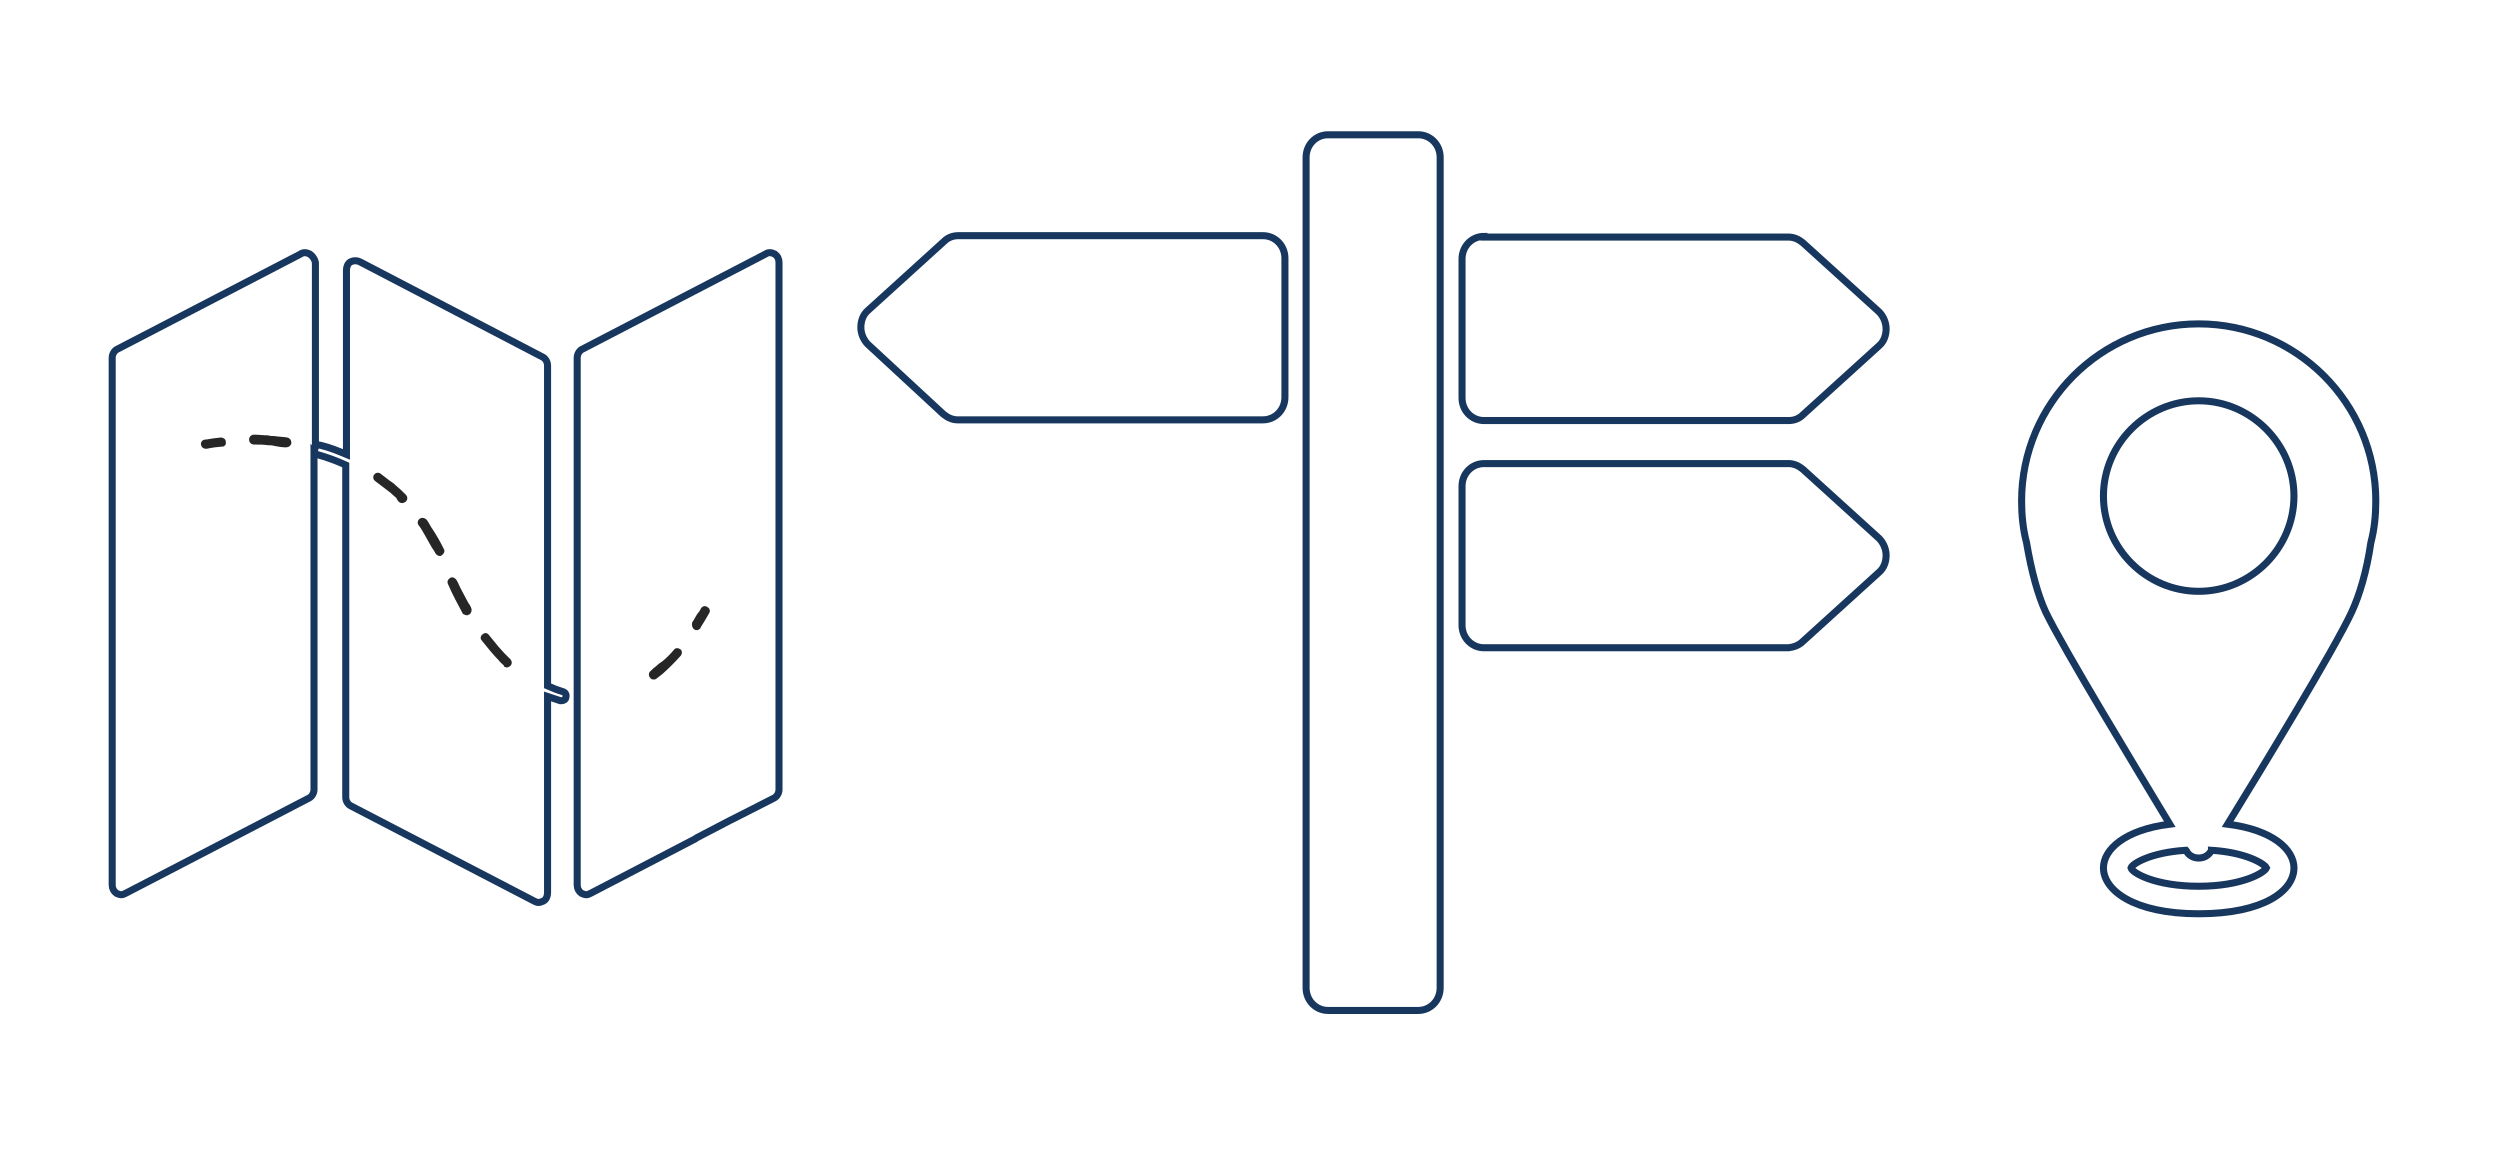 <?xml version="1.0" encoding="utf-8"?>
<!-- Generator: Adobe Illustrator 27.2.0, SVG Export Plug-In . SVG Version: 6.00 Build 0)  -->
<svg version="1.1" id="Livello_1" xmlns="http://www.w3.org/2000/svg" xmlns:xlink="http://www.w3.org/1999/xlink" x="0px" y="0px"
	 viewBox="0 0 354.3 163.7" style="enable-background:new 0 0 354.3 163.7;" xml:space="preserve">
<style type="text/css">
	.st0{fill:#272626;}
	.st1{fill:none;stroke:#18375E;stroke-miterlimit:10;}
</style>
<path id="XMLID_28851_" class="st0" d="M32,62.6c0-0.4-0.4-0.6-0.7-0.6c-0.6,0.1-1.1,0.1-1.5,0.2c-0.5,0.1-0.8,0.1-0.8,0.1
	c-0.4,0.1-0.6,0.4-0.5,0.8c0.1,0.3,0.3,0.5,0.7,0.5c0,0,0.1,0,0.1,0c0,0,0.8-0.2,2.1-0.3c0,0,0,0,0.1,0C31.8,63.3,32.1,63,32,62.6z"
	/>
<path id="XMLID_28850_" class="st0" d="M93,94.4c-0.3,0.2-0.5,0.4-0.8,0.7c-0.3,0.2-0.3,0.7-0.1,0.9c0.1,0.2,0.3,0.3,0.5,0.3
	c0.1,0,0.3,0,0.4-0.1c0,0,0,0,0,0c0.3-0.2,0.6-0.5,0.9-0.7c0.9-0.8,1.7-1.6,2.6-2.6c0.2-0.3,0.2-0.7-0.1-0.9
	c-0.3-0.2-0.7-0.2-0.9,0.1c-0.5,0.6-1,1.1-1.6,1.6C93.6,93.9,93.3,94.1,93,94.4z"/>
<path id="XMLID_28849_" class="st0" d="M56.5,71.1c0.1,0.1,0.3,0.2,0.5,0.2c0.2,0,0.3-0.1,0.5-0.2c0.3-0.3,0.3-0.7,0-1
	c-0.5-0.5-0.9-0.9-1.4-1.3c-0.3-0.3-0.6-0.5-0.9-0.7c-0.4-0.3-0.9-0.7-1.3-1c-0.3-0.2-0.7-0.1-0.9,0.2c-0.2,0.3-0.1,0.7,0.2,0.9
	c0.7,0.5,1.4,1.1,2.1,1.6c0.3,0.3,0.6,0.5,0.9,0.8C56.2,70.8,56.4,70.9,56.5,71.1z"/>
<path id="XMLID_28848_" class="st0" d="M61.7,78.4c0.1,0.2,0.4,0.4,0.6,0.4c0.1,0,0.2,0,0.3-0.1c0.3-0.2,0.5-0.6,0.3-0.9
	c-0.5-1-1-1.9-1.6-2.8c-0.3-0.4-0.5-0.9-0.8-1.3c0,0,0,0-0.1-0.1c-0.2-0.2-0.6-0.3-0.9-0.1c-0.3,0.2-0.4,0.6-0.2,0.9
	c0.4,0.5,0.7,1.1,1,1.6c0.3,0.5,0.6,1.1,0.9,1.6C61.5,78,61.6,78.2,61.7,78.4z"/>
<path id="XMLID_28847_" class="st0" d="M71.5,94.5c0.1,0,0.2,0.1,0.3,0.1c0.2,0,0.3-0.1,0.5-0.2c0.3-0.3,0.3-0.7,0-1
	c-0.3-0.3-0.5-0.5-0.8-0.8c-0.3-0.3-0.6-0.7-0.9-1c-0.4-0.5-0.9-1.1-1.3-1.6c-0.2-0.3-0.6-0.4-0.9-0.1c-0.3,0.2-0.4,0.6-0.1,0.9
	c0.8,1,1.6,2,2.4,2.8c0.2,0.3,0.5,0.5,0.7,0.7C71.4,94.4,71.4,94.5,71.5,94.5z"/>
<path id="XMLID_28846_" class="st0" d="M66.2,87.2c0.1,0,0.1,0,0.2-0.1c0,0,0.1,0,0.1,0c0.3-0.2,0.4-0.6,0.3-0.9
	c-0.1-0.2-0.2-0.5-0.4-0.7c-0.3-0.6-0.6-1.1-0.9-1.7c-0.3-0.5-0.5-1.1-0.8-1.6c-0.2-0.3-0.6-0.5-0.9-0.3c-0.3,0.2-0.5,0.5-0.3,0.9
	c0.6,1.4,1.3,2.7,2,4c0,0.1,0.1,0.1,0.1,0.2C65.8,87.1,66,87.2,66.2,87.2z"/>
<path id="XMLID_28845_" class="st0" d="M40.5,63.4C40.5,63.5,40.6,63.5,40.5,63.4c0.4,0,0.7-0.2,0.8-0.6c0-0.4-0.2-0.7-0.6-0.8
	c-0.6-0.1-1.2-0.1-1.8-0.2c-0.3,0-0.6,0-0.9-0.1c-0.7,0-1.3-0.1-2-0.1c0,0,0,0,0,0c-0.4,0-0.7,0.3-0.7,0.7c0,0.4,0.3,0.7,0.7,0.7
	c0.7,0,1.3,0,2,0.1c0.3,0,0.6,0,0.9,0.1C39.4,63.3,40,63.4,40.5,63.4z"/>
<path id="XMLID_28844_" class="st0" d="M98.4,89.2c0.1,0.1,0.2,0.1,0.4,0.1c0.1,0,0.2,0,0.2-0.1c0.1,0,0.3-0.1,0.3-0.3
	c0.4-0.6,0.8-1.3,1.2-2c0.2-0.3,0.1-0.7-0.3-0.9c-0.3-0.2-0.7-0.1-0.9,0.3c-0.1,0.2-0.2,0.4-0.4,0.6c-0.3,0.4-0.5,0.9-0.8,1.3
	C98,88.6,98.1,89,98.4,89.2z"/>
<path id="XMLID_28840_" class="st1" d="M43.9,36c-0.4-0.2-0.9-0.3-1.3,0l-26,13.5c-0.4,0.2-0.7,0.7-0.7,1.2v74.7
	c0,0.5,0.2,0.9,0.6,1.2c0.2,0.1,0.5,0.2,0.7,0.2c0.2,0,0.4-0.1,0.6-0.2l26-13.5c0.4-0.2,0.7-0.7,0.7-1.2V64.1
	c0.1,0.1,0.2,0.2,0.4,0.3c1.4,0.4,2.8,0.9,4.1,1.5V113c0,0.5,0.3,1,0.7,1.2l26,13.5c0.2,0.1,0.4,0.2,0.6,0.2c0.2,0,0.5-0.1,0.7-0.2
	c0.4-0.2,0.6-0.7,0.6-1.2V98.7c0.6,0.2,1.2,0.4,1.8,0.6c0.1,0,0.1,0,0.2,0c0.3,0,0.6-0.2,0.6-0.5c0.1-0.4-0.1-0.7-0.5-0.8
	c-0.7-0.2-1.4-0.5-2.1-0.8V51.8c0-0.5-0.3-1-0.7-1.2L51,37.1c-0.4-0.2-0.9-0.2-1.3,0c-0.4,0.2-0.6,0.7-0.6,1.2v26.1
	c-1.2-0.5-2.4-1-3.7-1.3c-0.3-0.1-0.6,0-0.7,0.3V37.2C44.6,36.7,44.3,36.3,43.9,36z"/>
<path id="XMLID_28837_" class="st1" d="M81.8,50.7v74.7c0,0.5,0.2,0.9,0.6,1.2c0.2,0.1,0.5,0.2,0.7,0.2c0.2,0,0.4-0.1,0.6-0.2
	l14.8-7.7l0.3-0.2l4.6-2.4l0.8-0.4l5.5-2.8c0.4-0.2,0.7-0.7,0.7-1.2V37.2c0-0.5-0.2-0.9-0.6-1.2c-0.4-0.2-0.9-0.3-1.3,0l-26,13.5
	C82.1,49.7,81.8,50.2,81.8,50.7z"/>
<path class="st1" d="M311.6,45.9c-13.9,0-25.1,11.3-25.1,25.1c0,2,0.2,4,0.7,5.9c0.7,4.1,1.6,7.4,2.7,9.8
	c2.5,5.2,12.9,22.3,17.6,30.1c-6.4,0.8-9.4,3.6-9.4,6.2c0,3.1,4.2,6.5,13.5,6.5c9.3,0,13.5-3.3,13.5-6.5c0-2.6-3-5.4-9.4-6.2
	c4.8-7.8,15.2-24.9,17.6-30.1c1.1-2.4,2.1-5.7,2.7-9.8c0.5-1.9,0.7-3.9,0.7-5.9C336.7,57.1,325.4,45.9,311.6,45.9z M321.2,123
	c-0.3,0.7-3.5,2.6-9.6,2.6c-6.2,0-9.4-1.9-9.6-2.6c0.2-0.6,2.8-2.2,7.8-2.5c0.1,0.1,0.1,0.2,0.1,0.2c0.4,0.6,1,0.9,1.7,0.9
	s1.3-0.3,1.7-0.9c0,0,0.1-0.1,0.1-0.2C318.3,120.8,320.9,122.4,321.2,123z M311.6,83.8c-7.4,0-13.5-6.1-13.5-13.5
	s6.1-13.5,13.5-13.5s13.5,6.1,13.5,13.5S319,83.8,311.6,83.8z"/>
<g id="XMLID_28809_">
	<path id="XMLID_28819_" class="st1" d="M188.2,19.1c-1.7,0-3.1,1.4-3.1,3.2v117.7c0,1.8,1.4,3.2,3.1,3.2H201c1.7,0,3.1-1.4,3.1-3.2
		V22.3c0-1.8-1.4-3.2-3.1-3.2H188.2z"/>
	<path id="XMLID_28816_" class="st1" d="M255.5,90.9l10.8-9.8c0.7-0.6,1-1.5,1-2.4c0-0.9-0.4-1.8-1-2.4l-10.8-9.8
		c-0.6-0.5-1.3-0.8-2-0.8h-43.2c-1.7,0-3.1,1.4-3.1,3.2v19.7c0,1.8,1.4,3.2,3.1,3.2h43.2C254.3,91.7,255,91.4,255.5,90.9z"/>
	<path id="XMLID_28813_" class="st1" d="M210.3,33.5c-1.7,0-3.1,1.4-3.1,3.2v19.7c0,1.8,1.4,3.2,3.1,3.2h43.2c0.8,0,1.5-0.3,2-0.8
		l10.8-9.8c0.7-0.6,1-1.5,1-2.4s-0.4-1.8-1-2.4l-10.8-9.8c-0.6-0.5-1.3-0.8-2-0.8H210.3z"/>
	<path id="XMLID_28810_" class="st1" d="M133.7,58.7c0.6,0.5,1.3,0.8,2,0.8H179c1.7,0,3.1-1.4,3.1-3.2V36.6c0-1.8-1.4-3.2-3.1-3.2
		h-43.2c-0.8,0-1.5,0.3-2,0.8l-10.8,9.8c-0.7,0.6-1,1.5-1,2.4s0.4,1.8,1,2.4L133.7,58.7z"/>
</g>
</svg>
